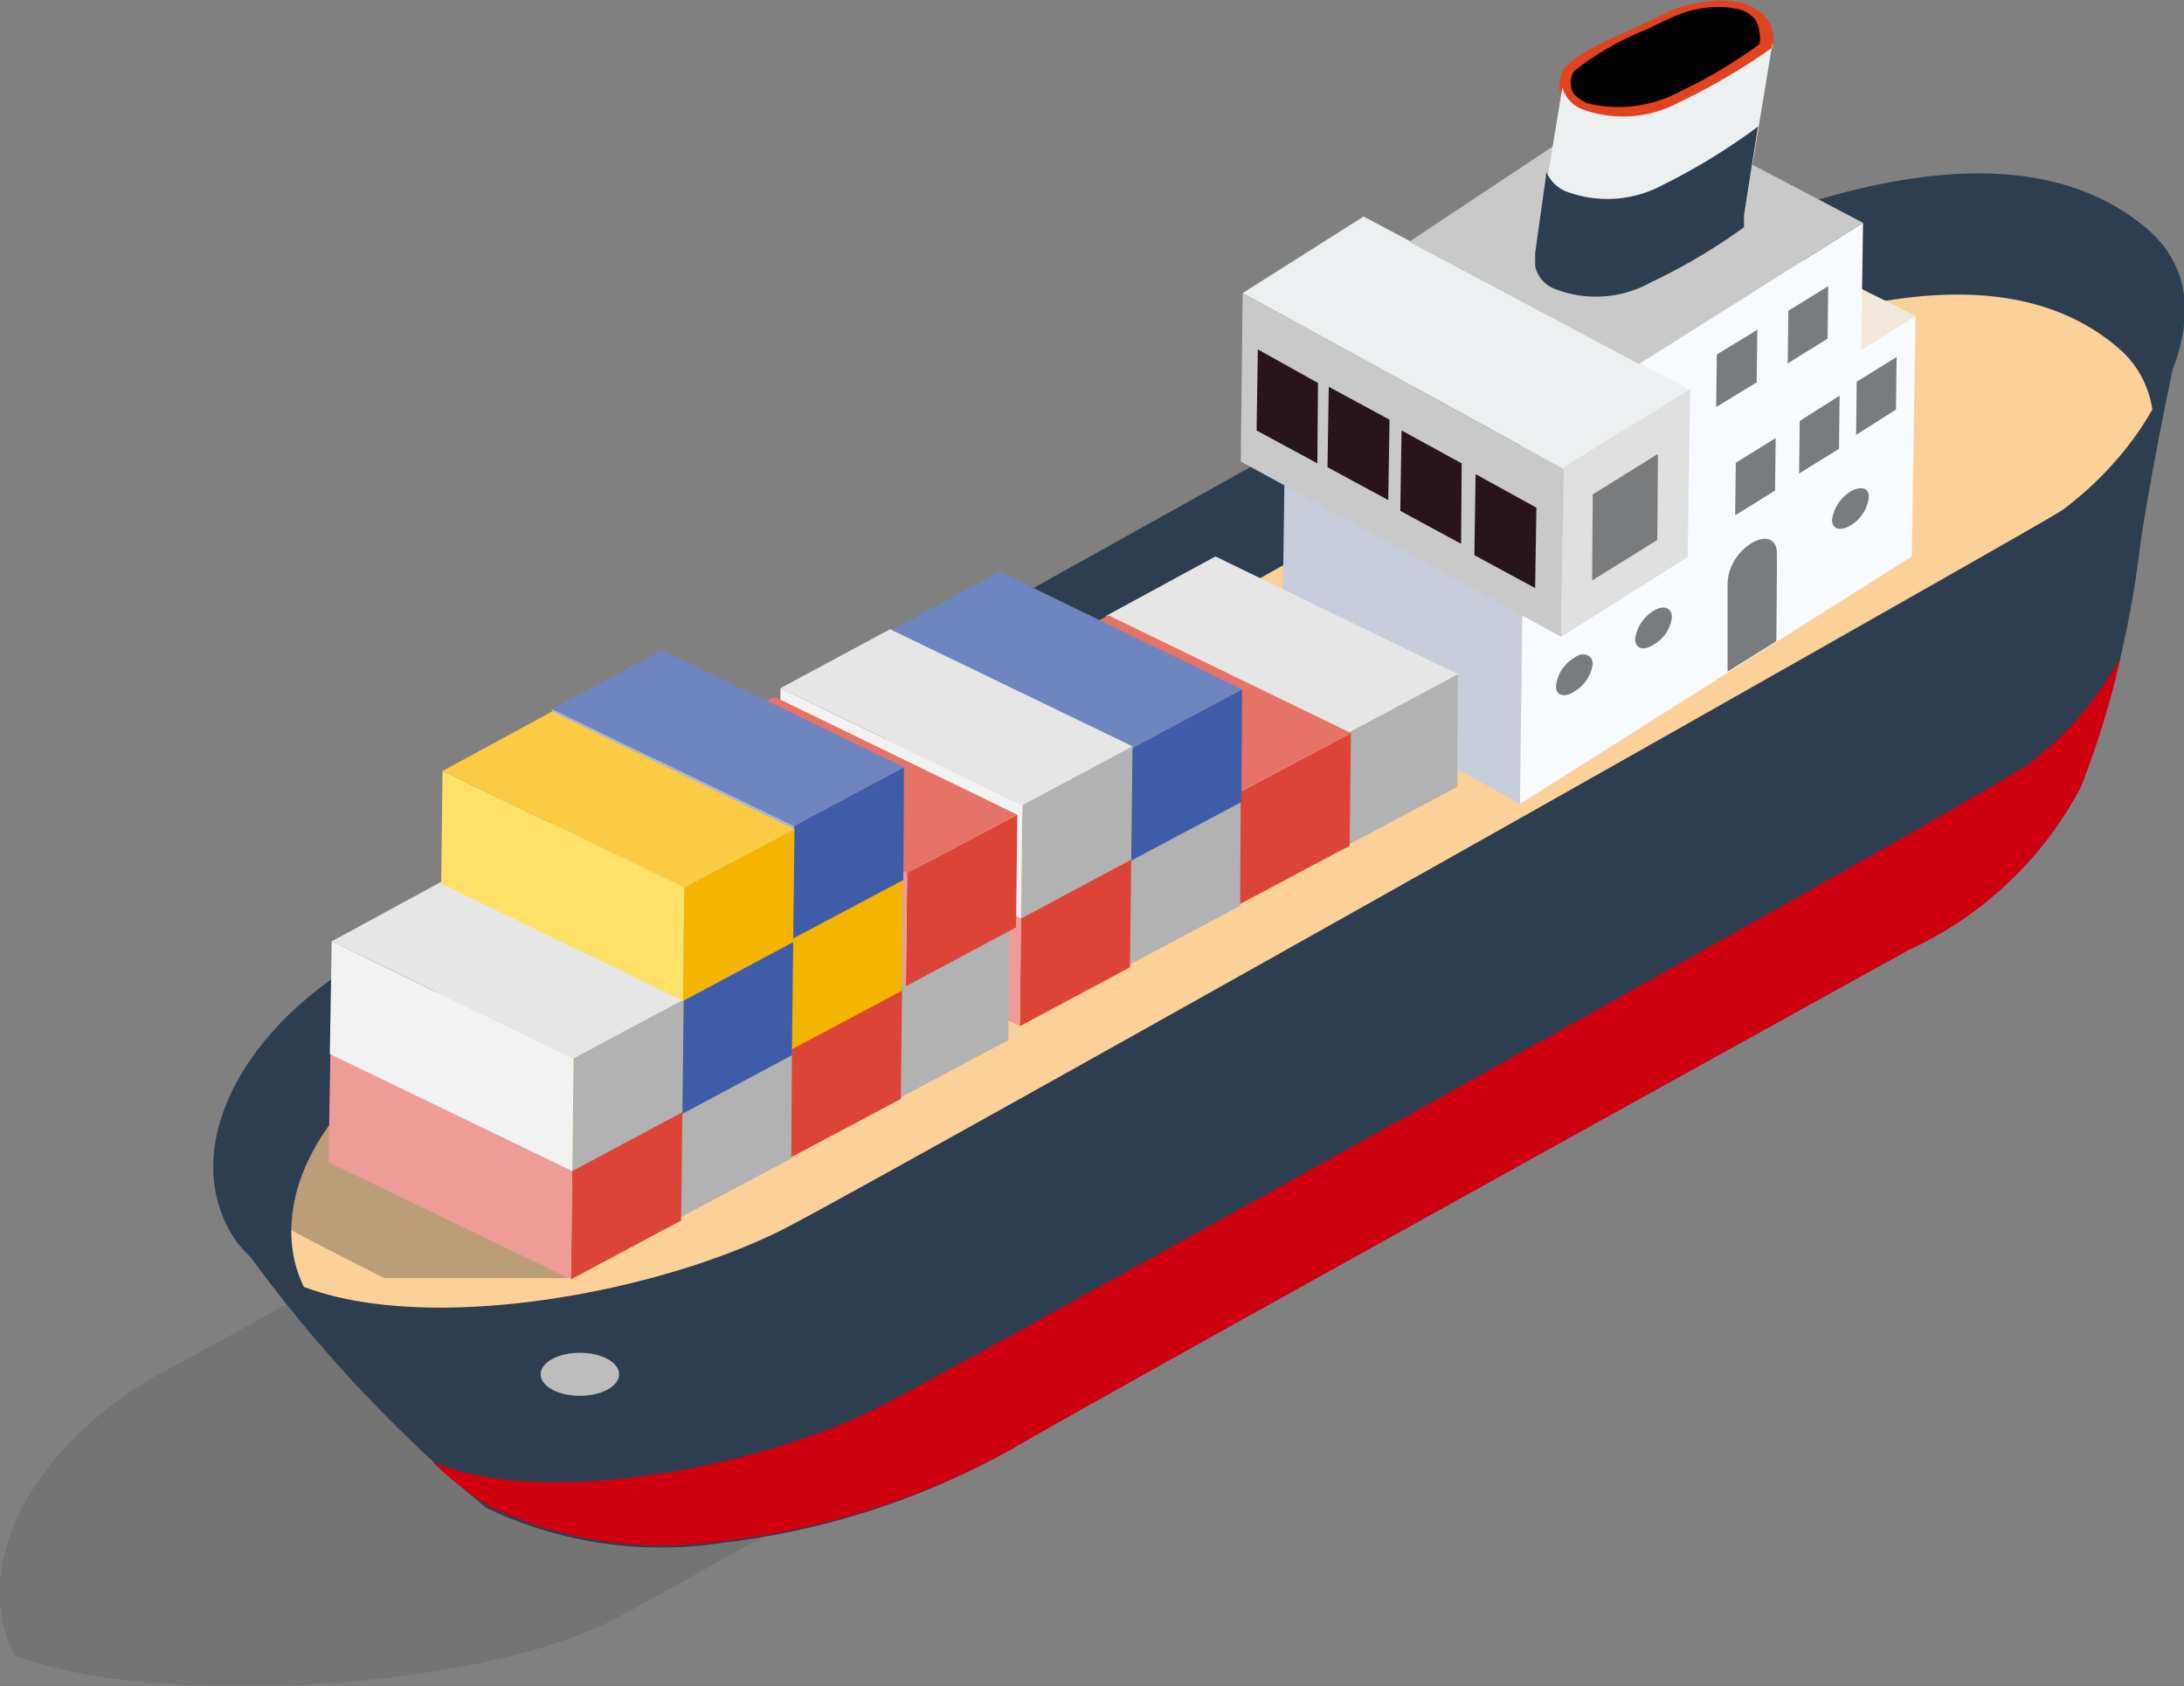 <svg xmlns="http://www.w3.org/2000/svg" viewBox="0 0 34.5 26.64"><rect x="0" y="0" width="34.5" height="26.64" fill="#808080" stroke="none"/><defs><style>.cls-1{isolation:isolate;}.cls-2{fill:#575757;opacity:0.3;}.cls-15,.cls-2{mix-blend-mode:multiply;}.cls-3{fill:#2c3e50;}.cls-4{fill:#fbd099;}.cls-5{fill:#cf000f;}.cls-6{fill:#c7cddb;}.cls-7{fill:#f2e9dc;}.cls-8{fill:#f7faff;}.cls-9{fill:#ecf0f1;}.cls-10{fill:#c9c9c9;}.cls-11{fill:#e0e0e0;}.cls-12{fill:#28141b;}.cls-13{fill:#7a7b7d;}.cls-14{fill:#e2421e;}.cls-15{fill:#333;opacity:0.32;}.cls-16{fill:#b2b2b2;}.cls-17{fill:#f2f2f2;}.cls-18{fill:#e6e6e6;}.cls-19{fill:#dc4437;}.cls-20{fill:#ed9c98;}.cls-21{fill:#e57368;}.cls-22{fill:#fbcb43;}.cls-23{fill:#3f5ca8;}.cls-24{fill:#a8b5d8;}.cls-25{fill:#6f85bf;}.cls-26{fill:#f5b400;}.cls-27{fill:#ffe167;}.cls-28{fill:#bdbdbd;}</style></defs><g class="cls-1"><g id="Calque_2" data-name="Calque 2"><g id="Calque_1-2" data-name="Calque 1"><path class="cls-2" d="M9.66,25.6C11.2,24.82,32,12.89,32,12.89a2.71,2.71,0,0,1,.05-2,1.66,1.66,0,0,0-.62-1.12c-2.32-2-6.39-.29-9,1.1s-4.92,2.48-4.92,2.48S4.12,20.86,2.71,21.6C.56,22.73-.51,24.7.23,26.15,2.45,27,7.5,26.7,9.66,25.6Z"/><path class="cls-3" d="M20.34,7.05S7.38,14.29,6,15c-2.21,1.16-3.24,3.22-2.26,4.62,1.41,1.84,6.33,1,8.74-.22C13.91,18.69,33,7.83,33,7.83s2.69-2.72.9-4.23c-2.25-1.89-6.2-.27-8.77,1.06S20.34,7.05,20.34,7.05Z"/><path class="cls-4" d="M12.49,19.4C13.91,18.69,33,7.83,33,7.83a7.06,7.06,0,0,0,1-1.36,1.57,1.57,0,0,0-.57-1c-2.13-1.79-5.87-.26-8.29,1s-4.51,2.26-4.51,2.26S8.38,15.55,7.09,16.22c-2,1-2.95,2.83-2.27,4.15C6.84,21.14,10.51,20.4,12.49,19.4Z"/><path class="cls-3" d="M32.59,8.05c-.38.28-18.8,10.65-20.22,11.37-2.29,1.16-6.79,1.89-8.44.4a22.13,22.13,0,0,0,3.75,4,6.4,6.4,0,0,0,3.75.55A12.23,12.23,0,0,0,16,22.88C17.25,22.14,30.16,15,30.16,15a5.8,5.8,0,0,0,2.71-2.57,16.12,16.12,0,0,0,.94-3.83c.07-.51.3-1.78.51-2.75A5.4,5.4,0,0,1,32.59,8.05Z"/><path class="cls-5" d="M32.07,12.05c-.44.37-16.94,9.55-18.23,10.2-1.82.91-5.2,1.59-7,.85a5.2,5.2,0,0,0,.87.69,6.4,6.4,0,0,0,3.75.55A12.23,12.23,0,0,0,16,22.88C17.25,22.14,30.16,15,30.16,15a5.8,5.8,0,0,0,2.71-2.57,13.68,13.68,0,0,0,.63-2.05A5.36,5.36,0,0,1,32.07,12.05Z"/><polygon class="cls-6" points="24.01 12.7 20.25 10.6 20.3 6.81 24.06 8.9 24.01 12.7"/><polygon class="cls-7" points="26.57 7.28 22.97 5.39 26.47 3.1 30.26 4.99 26.57 7.28"/><polygon class="cls-8" points="29.39 6.18 25.8 8.44 25.84 5.78 29.43 3.52 29.39 6.18"/><polygon class="cls-8" points="30.2 8.79 24.01 12.7 24.06 8.86 30.26 4.99 30.2 8.79"/><polygon class="cls-9" points="24.68 7.4 19.63 4.63 21.54 3.42 26.68 6.15 24.68 7.4"/><polygon class="cls-10" points="25.89 5.75 22.26 3.82 25.68 1.55 29.43 3.52 25.89 5.75"/><polygon class="cls-11" points="26.66 8.8 24.66 10.06 24.7 7.39 26.7 6.14 26.66 8.8"/><polygon class="cls-10" points="24.66 10.06 19.6 7.29 19.63 4.63 24.7 7.41 24.66 10.06"/><polygon class="cls-12" points="20.81 7.32 19.85 6.8 19.87 5.52 20.82 6.05 20.81 7.32"/><polygon class="cls-12" points="21.93 7.9 20.97 7.38 20.99 6.11 21.95 6.63 21.93 7.9"/><polygon class="cls-12" points="23.08 8.59 22.12 8.07 22.14 6.8 23.09 7.32 23.08 8.59"/><polygon class="cls-12" points="24.25 9.29 23.29 8.77 23.31 7.49 24.27 8.02 24.25 9.29"/><polygon class="cls-13" points="26.18 8.53 25.15 9.17 25.16 7.81 26.19 7.17 26.18 8.53"/><polygon class="cls-13" points="29.95 6.47 29.32 6.87 29.33 6.03 29.96 5.64 29.95 6.47"/><polygon class="cls-13" points="29.05 7.09 28.42 7.48 28.43 6.65 29.06 6.25 29.05 7.09"/><polygon class="cls-13" points="28.87 5.35 28.24 5.74 28.25 4.91 28.88 4.52 28.87 5.35"/><polygon class="cls-13" points="27.75 6.04 27.11 6.43 27.12 5.6 27.76 5.21 27.75 6.04"/><polygon class="cls-13" points="28.04 7.75 27.41 8.14 27.42 7.31 28.05 6.92 28.04 7.75"/><path class="cls-13" d="M28.06,10.13l-.77.48s0-1.11,0-1.38c0-.59.78-1,.78-.48S28.06,10.13,28.06,10.13Z"/><path class="cls-13" d="M25.16,10.49a.6.6,0,0,1-.3.44c-.16.1-.29.05-.28-.1a.6.6,0,0,1,.29-.44C25,10.29,25.16,10.34,25.16,10.49Z"/><path class="cls-13" d="M26.41,9.75a.57.57,0,0,1-.3.44c-.16.1-.28.05-.28-.1a.62.62,0,0,1,.29-.44C26.28,9.55,26.41,9.6,26.41,9.75Z"/><path class="cls-13" d="M29.52,7.86a.59.59,0,0,1-.29.44c-.16.1-.29.06-.29-.09a.63.63,0,0,1,.3-.45C29.4,7.67,29.53,7.71,29.52,7.86Z"/><path class="cls-14" d="M27.87.25a.77.77,0,0,0-.34-.2,1.75,1.75,0,0,0-.72,0,1.91,1.91,0,0,0-.38.1l-.62.3s-1,.41-1.12.66a.85.85,0,0,0-.06.29.52.52,0,0,0,.3.34,1.87,1.87,0,0,0,1.54-.1A10.17,10.17,0,0,0,28,.75l0,0a.58.58,0,0,0,0-.25A.5.5,0,0,0,27.87.25Z"/><path d="M27.72.3a.5.5,0,0,0-.28-.16,1.52,1.52,0,0,0-.6,0,1.35,1.35,0,0,0-.32.09c-.24.1-.52.24-.52.24a4.56,4.56,0,0,0-1.13.65.3.3,0,0,0-.05.24c0,.11.08.18.25.27a2.06,2.06,0,0,0,1.48-.19A7.68,7.68,0,0,0,27.79.7h0a.37.37,0,0,0,0-.2A.41.41,0,0,0,27.72.3Z"/><path class="cls-9" d="M28,.75a10.17,10.17,0,0,1-1.48.87,1.87,1.87,0,0,1-1.54.1.52.52,0,0,1-.3-.34L24.25,4l0,.2a.49.49,0,0,0,.3.36,1.78,1.78,0,0,0,1.53-.1,9.21,9.21,0,0,0,1.47-.87l0,0,0-.19L28,.68A.21.21,0,0,1,28,.75Z"/><path class="cls-3" d="M26.27,2.92a1.84,1.84,0,0,1-1.54.1.57.57,0,0,1-.3-.3L24.25,4l0,.2a.49.49,0,0,0,.3.36,1.78,1.78,0,0,0,1.53-.1,9.21,9.21,0,0,0,1.47-.87l0,0,0-.19L27.77,2s0,0,0,0A9.8,9.8,0,0,1,26.27,2.92Z"/><path class="cls-15" d="M9,20.19H6.07s-1.23-.62-1.49-.77a3.34,3.34,0,0,1,.62-1.65l1-.81Z"/><polygon class="cls-16" points="23.03 10.65 21.29 11.58 21.27 13.36 23.02 12.43 23.03 10.65"/><polygon class="cls-17" points="21.29 11.58 21.27 13.36 17.45 11.51 17.47 9.73 21.29 11.58"/><polygon class="cls-18" points="23.03 10.65 21.29 11.58 17.47 9.73 19.2 8.79 23.03 10.65"/><polygon class="cls-19" points="21.34 11.58 19.59 12.51 19.57 14.29 21.32 13.36 21.34 11.58"/><polygon class="cls-20" points="19.59 12.51 19.57 14.29 15.75 12.44 15.78 10.66 19.59 12.51"/><polygon class="cls-21" points="21.34 11.58 19.59 12.51 15.78 10.65 17.51 9.72 21.34 11.58"/><polygon class="cls-16" points="19.6 12.53 17.86 13.46 17.84 15.24 19.59 14.31 19.6 12.53"/><polygon class="cls-20" points="17.86 13.46 17.84 15.24 14.02 13.39 14.04 11.61 17.86 13.46"/><polygon class="cls-22" points="19.6 12.53 17.86 13.46 14.04 11.6 15.78 10.67 19.6 12.53"/><polygon class="cls-23" points="19.62 10.89 17.88 11.82 17.86 13.6 19.61 12.67 19.62 10.89"/><polygon class="cls-24" points="17.88 11.82 17.86 13.6 14.04 11.75 14.06 9.97 17.88 11.82"/><polygon class="cls-25" points="19.62 10.89 17.88 11.82 14.06 9.97 15.79 9.03 19.62 10.89"/><polygon class="cls-19" points="17.87 13.5 16.13 14.43 16.11 16.21 17.85 15.28 17.87 13.5"/><polygon class="cls-20" points="16.13 14.43 16.11 16.21 12.29 14.36 12.31 12.58 16.13 14.43"/><polygon class="cls-22" points="17.87 13.5 16.13 14.43 12.31 12.57 14.04 11.64 17.87 13.5"/><polygon class="cls-16" points="17.89 11.79 16.15 12.72 16.13 14.51 17.87 13.58 17.89 11.79"/><polygon class="cls-17" points="16.15 12.72 16.13 14.51 12.3 12.65 12.33 10.87 16.15 12.72"/><polygon class="cls-18" points="17.89 11.79 16.15 12.72 12.33 10.87 14.06 9.94 17.89 11.79"/><polygon class="cls-16" points="15.94 14.64 14.2 15.57 14.18 17.36 15.93 16.43 15.94 14.64"/><polygon class="cls-17" points="14.2 15.57 14.18 17.36 10.36 15.51 10.38 13.72 14.2 15.57"/><polygon class="cls-18" points="15.94 14.64 14.2 15.57 10.38 13.72 12.11 12.79 15.94 14.64"/><polygon class="cls-19" points="16.07 12.87 14.33 13.79 14.31 15.58 16.05 14.65 16.07 12.87"/><polygon class="cls-20" points="14.33 13.79 14.31 15.58 10.49 13.73 10.51 11.95 14.33 13.79"/><polygon class="cls-21" points="16.07 12.87 14.33 13.79 10.51 11.94 12.24 11.01 16.07 12.87"/><polygon class="cls-19" points="14.25 15.57 12.5 16.5 12.48 18.29 14.23 17.36 14.25 15.57"/><polygon class="cls-20" points="12.5 16.5 12.48 18.29 8.66 16.43 8.68 14.65 12.5 16.5"/><polygon class="cls-22" points="14.25 15.57 12.5 16.5 8.68 14.65 10.42 13.72 14.25 15.57"/><polygon class="cls-26" points="14.26 13.87 12.52 14.8 12.5 16.58 14.25 15.65 14.26 13.87"/><polygon class="cls-27" points="12.52 14.8 12.5 16.58 8.68 14.73 8.7 12.95 12.52 14.8"/><polygon class="cls-22" points="14.26 13.87 12.52 14.8 8.7 12.95 10.44 12.01 14.26 13.87"/><polygon class="cls-23" points="14.28 12.12 12.54 13.05 12.52 14.83 14.27 13.9 14.28 12.12"/><polygon class="cls-24" points="12.54 13.05 12.52 14.83 8.7 12.98 8.72 11.2 12.54 13.05"/><polygon class="cls-25" points="14.28 12.12 12.54 13.05 8.72 11.2 10.46 10.27 14.28 12.12"/><polygon class="cls-16" points="12.51 16.52 10.77 17.45 10.75 19.23 12.5 18.3 12.51 16.52"/><polygon class="cls-20" points="10.77 17.45 10.75 19.23 6.93 17.39 6.95 15.6 10.77 17.45"/><polygon class="cls-22" points="12.51 16.52 10.77 17.45 6.95 15.6 8.68 14.67 12.51 16.52"/><polygon class="cls-23" points="12.53 14.88 10.79 15.81 10.77 17.6 12.51 16.67 12.53 14.88"/><polygon class="cls-24" points="10.79 15.81 10.77 17.6 6.95 15.75 6.97 13.96 10.79 15.81"/><polygon class="cls-25" points="12.53 14.88 10.79 15.81 6.97 13.96 8.7 13.03 12.53 14.88"/><polygon class="cls-19" points="10.78 17.49 9.04 18.42 9.02 20.21 10.76 19.28 10.78 17.49"/><polygon class="cls-20" points="9.04 18.42 9.02 20.21 5.19 18.36 5.22 16.57 9.04 18.42"/><polygon class="cls-22" points="10.78 17.49 9.04 18.42 5.22 16.57 6.95 15.64 10.78 17.49"/><polygon class="cls-16" points="10.8 15.79 9.06 16.72 9.04 18.5 10.78 17.57 10.8 15.79"/><polygon class="cls-17" points="9.06 16.72 9.04 18.5 5.21 16.65 5.24 14.87 9.06 16.72"/><polygon class="cls-18" points="10.8 15.79 9.06 16.72 5.24 14.87 6.97 13.93 10.8 15.79"/><polygon class="cls-26" points="12.55 13.1 10.81 14.02 10.79 15.81 12.53 14.88 12.55 13.1"/><polygon class="cls-27" points="10.81 14.02 10.79 15.81 6.97 13.96 6.99 12.18 10.81 14.02"/><polygon class="cls-22" points="12.55 13.1 10.81 14.02 6.99 12.18 8.72 11.24 12.55 13.1"/><path class="cls-28" d="M9.78,21.71c0,.19-.28.34-.62.34s-.62-.15-.62-.34.28-.34.62-.34S9.78,21.52,9.78,21.71Z"/></g></g></g></svg>